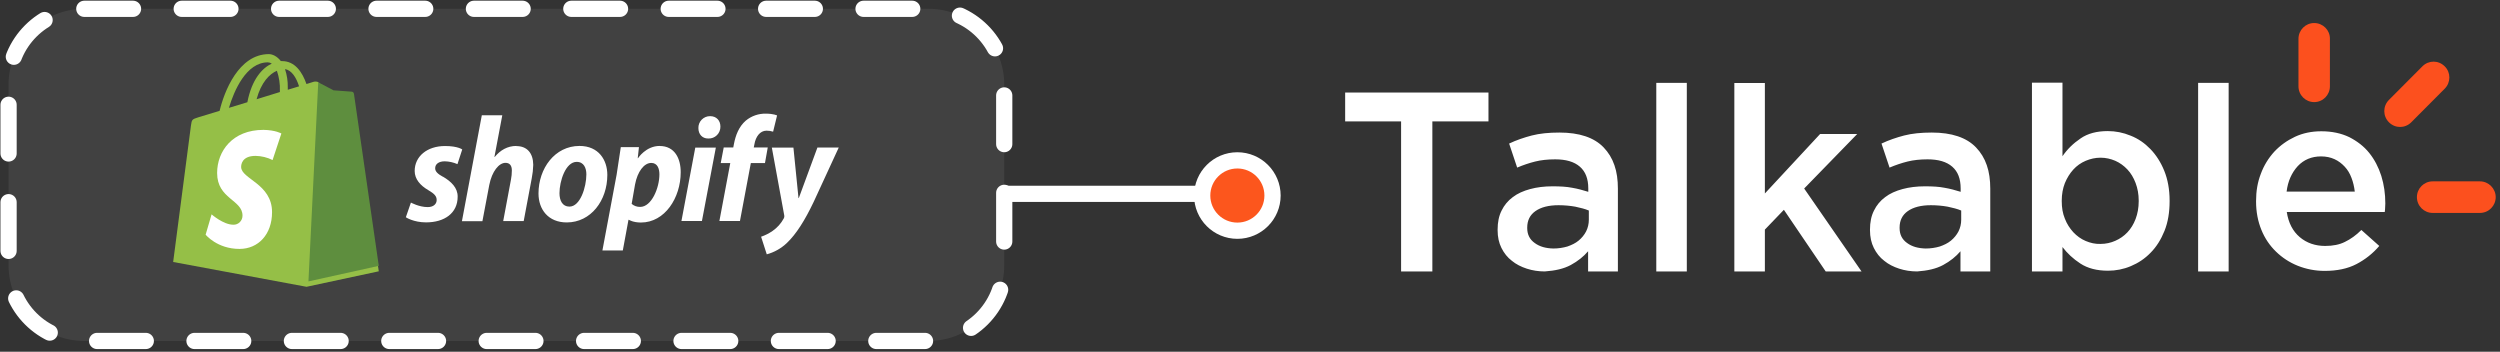 <?xml version="1.0" encoding="UTF-8"?>
<svg xmlns="http://www.w3.org/2000/svg" xmlns:xlink="http://www.w3.org/1999/xlink" width="462px" height="65px" viewBox="0 0 462 65" version="1.1">
  <rect x="0" y="0" width="462" height="65" fill="#333333" stroke="none"/>
  <title>B8DC0192-C7E9-46E8-AD90-39B283DCD6E2</title>
  <g id="landing-pages" stroke="none" stroke-width="1" fill="none" fill-rule="evenodd">
    <g id="Shopify-Integration-Landing" transform="translate(-532, -395)">
      <g id="integration" transform="translate(533.582, 395.318)">
        <path d="M14,1.31 L170,1.31 C177.732,1.31 184,7.578 184,15.31 L184,48.69 C184,56.422 177.732,62.69 170,62.69 L14,62.69 C6.268,62.69 2.60423019e-15,56.422 0,48.69 L0,15.31 C-2.72325209e-15,7.578 6.268,1.31 14,1.31 Z" id="Rectangle" stroke="#FFFFFF" stroke-width="3" fill-opacity="0.073" fill="#FFFFFF" stroke-linecap="round" stroke-dasharray="9"></path>
        <g id="shopify-ar21" transform="translate(30.418, 9.682)" fill-rule="nonzero">
          <path d="M33.285,8.389 C33.254,8.198 33.097,8.052 32.904,8.034 C32.752,8.01 29.411,7.78 29.411,7.78 L26.864,5.248 C26.635,4.993 26.126,5.068 25.934,5.122 C25.909,5.122 25.425,5.273 24.635,5.528 C23.866,3.319 22.505,1.291 20.11,1.291 L19.906,1.291 C19.218,0.408 18.378,0 17.666,0 C12.087,0.024 9.426,6.943 8.587,10.478 L4.687,11.667 C3.491,12.046 3.446,12.074 3.287,13.208 L0,38.414 L24.644,43 L38,40.137 C38,40.113 33.311,8.63 33.286,8.391 L33.285,8.389 Z M23.268,5.954 C22.648,6.157 21.93,6.361 21.18,6.589 L21.18,6.133 C21.204,4.993 21.03,3.858 20.671,2.774 C21.92,2.966 22.76,4.359 23.268,5.954 Z M19.167,3.067 C19.574,4.261 19.775,5.52 19.724,6.782 L19.724,7.009 L15.416,8.34 C16.259,5.21 17.813,3.662 19.164,3.081 L19.167,3.067 Z M17.511,1.527 C17.767,1.533 18.014,1.612 18.225,1.754 C16.427,2.587 14.527,4.687 13.712,8.893 L10.304,9.931 C11.265,6.739 13.508,1.52 17.509,1.52 L17.511,1.527 Z" id="Shape" fill="#95BF47"></path>
          <path d="M29.637,6.691 L27.157,5.389 C27.066,5.292 26.942,5.239 26.81,5.238 L25,42 L38,39.13 L33.408,7.324 C33.378,7.13 33.228,6.975 33.038,6.944 C32.888,6.921 29.637,6.691 29.637,6.691 Z" id="Path" fill="#5E8E3E"></path>
          <path d="M19.996,14.672 L18.374,19.576 C17.393,19.088 16.32,18.828 15.231,18.807 C12.685,18.807 12.562,20.442 12.562,20.852 C12.562,23.084 18.275,23.943 18.275,29.205 C18.275,33.343 15.705,36 12.262,36 C8.121,36 6,33.369 6,33.369 L7.101,29.612 C7.101,29.612 9.269,31.527 11.118,31.527 C11.565,31.545 11.999,31.375 12.32,31.056 C12.64,30.737 12.819,30.297 12.815,29.84 C12.815,26.9 8.124,26.773 8.124,21.972 C8.124,17.934 10.967,14 16.681,14 C18.927,14.034 20,14.671 20,14.671 L19.996,14.672 Z" id="Path" fill="#FFFFFF"></path>
          <path d="M49.872,22.677 C48.915,22.157 48.42,21.709 48.42,21.094 C48.42,20.315 49.092,19.811 50.184,19.811 C50.994,19.829 51.794,20.006 52.538,20.332 L53.42,17.619 C53.42,17.619 52.611,16.985 50.239,16.985 C46.931,16.985 44.632,18.902 44.632,21.596 C44.632,23.12 45.698,24.292 47.131,25.128 C48.289,25.808 48.696,26.259 48.696,26.969 C48.696,27.678 48.126,28.271 47.042,28.271 C45.444,28.271 43.937,27.435 43.937,27.435 L43,30.148 C43,30.148 44.397,31.096 46.731,31.096 C50.13,31.096 52.575,29.404 52.575,26.346 C52.594,24.692 51.361,23.539 49.886,22.665 L49.872,22.677 Z M63.436,16.969 C61.763,16.969 60.44,17.769 59.428,19.005 L59.372,18.986 L60.824,11.299 L57.04,11.299 L53.364,30.877 L57.15,30.877 L58.418,24.183 C58.915,21.655 60.207,20.092 61.414,20.092 C62.257,20.092 62.59,20.668 62.59,21.506 C62.59,22.075 62.534,22.64 62.425,23.198 L60.992,30.858 L64.778,30.858 L66.267,22.943 C66.43,22.123 66.524,21.29 66.543,20.457 C66.524,18.3 65.403,16.999 63.437,16.999 L63.436,16.969 Z M75.087,16.969 C70.529,16.969 67.514,21.135 67.514,25.75 C67.514,28.726 69.334,31.106 72.735,31.106 C77.206,31.106 80.234,27.051 80.234,22.324 C80.234,19.573 78.637,16.969 75.093,16.969 L75.087,16.969 Z M73.229,28.181 C71.942,28.181 71.391,27.067 71.391,25.695 C71.391,23.501 72.509,19.913 74.573,19.913 C75.914,19.913 76.361,21.084 76.361,22.219 C76.356,24.575 75.236,28.181 73.231,28.181 L73.229,28.181 Z M89.918,16.969 C87.35,16.969 85.91,19.23 85.91,19.23 L85.854,19.23 L86.077,17.194 L82.724,17.194 L81.953,22.271 L79.325,36.291 L83.094,36.291 L84.143,30.619 L84.216,30.619 C84.216,30.619 84.987,31.122 86.442,31.122 C90.889,31.122 93.793,26.511 93.793,21.851 C93.812,19.284 92.676,16.98 89.915,16.98 L89.918,16.969 Z M86.296,28.236 C85.725,28.248 85.169,28.049 84.731,27.677 L85.357,24.088 C85.805,21.707 87.03,20.108 88.353,20.108 C89.51,20.108 89.859,21.187 89.859,22.211 C89.865,24.705 88.416,28.237 86.301,28.237 L86.296,28.236 Z M99.219,11.466 C98.64,11.462 98.082,11.694 97.675,12.111 C97.268,12.528 97.042,13.093 97.064,13.679 C97.064,14.81 97.781,15.596 98.852,15.596 L98.909,15.596 C99.499,15.62 100.073,15.396 100.494,14.976 C100.915,14.557 101.146,13.98 101.132,13.383 C101.132,12.269 100.396,11.466 99.237,11.466 L99.219,11.466 Z M93.93,30.84 L97.717,30.84 L100.289,17.272 L96.489,17.272 M109.938,17.254 L107.293,17.254 L107.423,16.62 C107.647,15.318 108.416,14.147 109.658,14.147 C110.069,14.147 110.478,14.21 110.872,14.332 L111.603,11.336 C111.603,11.336 110.93,11.002 109.544,11.002 C108.195,10.968 106.878,11.423 105.831,12.284 C104.544,13.397 103.936,14.998 103.63,16.617 L103.508,17.25 L101.744,17.25 L101.191,20.132 L102.955,20.132 L100.943,30.842 L104.743,30.842 L106.755,20.132 L109.367,20.132 L109.88,17.25 L109.938,17.254 Z M119.056,17.272 L115.618,26.606 L115.562,26.606 L114.625,17.272 L110.635,17.272 L112.915,29.729 C112.97,29.942 112.943,30.168 112.841,30.362 C112.346,31.286 111.641,32.076 110.782,32.669 C110.125,33.126 109.407,33.49 108.65,33.747 L109.699,37 C111.086,36.624 112.36,35.907 113.405,34.911 C115.133,33.274 116.73,30.746 118.369,27.305 L123,17.265 L119.055,17.265 L119.056,17.272 Z" id="Shape" fill="#FFFFFF"></path>
        </g>
        <g id="Logo" transform="translate(247, 0)" fill-rule="nonzero">
          <g id="logotype" transform="translate(0.003, 3.938)">
            <path d="M179.076,0 C180.698,0 182.015,1.322 181.981,2.916 L181.981,11.697 C181.981,13.291 180.698,14.613 179.076,14.613 C177.488,14.613 176.171,13.325 176.171,11.697 L176.171,2.916 C176.171,1.322 177.454,0 179.076,0 Z M209.716,29.26 C211.304,29.26 212.622,30.582 212.622,32.176 C212.622,33.769 211.338,35.091 209.716,35.091 L200.966,35.091 C199.378,35.091 198.061,33.803 198.061,32.176 C198.061,30.582 199.345,29.26 200.966,29.26 L209.716,29.26 Z M203.196,8.002 C204.345,9.12 204.345,10.985 203.196,12.137 L197.014,18.343 C195.866,19.495 194.042,19.495 192.893,18.343 C191.745,17.19 191.745,15.359 192.893,14.206 L199.075,8.002 C200.223,6.848 202.048,6.848 203.196,8.002 Z" id="Lines" fill="#FC501E"></path>
            <path d="M10.337,45.906 L10.337,18.173 L0,18.173 L0,12.849 L26.485,12.849 L26.485,18.173 L16.114,18.173 L16.114,45.906 L10.337,45.906 Z M41.687,44.721 C40.369,45.431 38.781,45.771 36.89,45.906 C35.741,45.906 34.627,45.737 33.579,45.397 C32.532,45.059 31.586,44.584 30.809,43.941 C29.998,43.33 29.357,42.516 28.883,41.566 C28.41,40.617 28.174,39.532 28.174,38.278 L28.174,38.176 C28.174,36.82 28.41,35.633 28.917,34.65 C29.39,33.667 30.099,32.819 30.977,32.175 C31.856,31.497 32.937,31.023 34.187,30.683 C35.438,30.344 36.822,30.175 38.309,30.175 C39.727,30.175 40.944,30.243 41.957,30.446 C42.971,30.615 43.95,30.887 44.931,31.192 L44.931,30.581 C44.931,28.784 44.423,27.462 43.376,26.547 C42.329,25.632 40.809,25.19 38.815,25.19 C37.43,25.19 36.18,25.326 35.099,25.598 C34.018,25.869 32.904,26.241 31.788,26.716 L30.302,22.275 C31.653,21.63 33.072,21.155 34.491,20.783 C35.944,20.41 37.633,20.24 39.592,20.24 C43.275,20.24 46.011,21.155 47.767,22.987 C48.646,23.902 49.321,24.987 49.761,26.275 C50.2,27.53 50.402,28.988 50.402,30.615 L50.402,45.906 L44.896,45.906 L44.896,42.177 C44.051,43.16 43.004,44.008 41.687,44.721 L41.687,44.721 Z M35.032,40.651 C35.944,41.329 37.092,41.635 38.478,41.669 C39.39,41.669 40.268,41.532 41.079,41.295 C41.856,41.024 42.566,40.685 43.139,40.21 C43.714,39.735 44.187,39.16 44.525,38.515 C44.862,37.837 45.032,37.125 45.032,36.346 L45.032,34.65 C44.322,34.345 43.478,34.141 42.532,33.938 C41.586,33.769 40.538,33.667 39.423,33.667 C37.599,33.667 36.18,34.04 35.167,34.752 C34.153,35.464 33.646,36.481 33.646,37.803 L33.646,37.905 C33.646,39.092 34.12,40.007 35.032,40.651 L35.032,40.651 Z M57.497,45.906 L63.139,45.906 L63.139,11.052 L57.497,11.052 L57.497,45.906 Z M71.922,45.916 L71.922,11.086 L77.563,11.086 L77.563,31.497 L87.766,20.512 L94.624,20.512 L84.826,30.581 L95.432,45.916 L88.811,45.916 L81.077,34.515 L77.563,38.176 L77.563,45.916 L71.922,45.916 Z M110.501,44.721 C109.184,45.431 107.596,45.771 105.704,45.906 C104.556,45.906 103.44,45.737 102.393,45.397 C101.346,45.059 100.4,44.584 99.623,43.941 C98.812,43.33 98.171,42.516 97.698,41.566 C97.225,40.617 96.988,39.532 96.988,38.278 L96.988,38.176 C96.988,36.82 97.225,35.633 97.732,34.65 C98.205,33.667 98.914,32.819 99.792,32.175 C100.67,31.497 101.751,31.023 103.002,30.683 C104.251,30.344 105.637,30.175 107.123,30.175 C108.542,30.175 109.758,30.243 110.772,30.446 C111.785,30.615 112.765,30.887 113.744,31.192 L113.744,30.581 C113.744,28.784 113.238,27.462 112.19,26.547 C111.143,25.632 109.623,25.19 107.63,25.19 C106.244,25.19 104.995,25.326 103.914,25.598 C102.833,25.869 101.717,26.241 100.603,26.716 L99.116,22.275 C100.468,21.63 101.886,21.155 103.305,20.783 C104.758,20.41 106.448,20.24 108.407,20.24 C112.089,20.24 114.825,21.155 116.582,22.987 C117.46,23.902 118.136,24.987 118.575,26.275 C119.014,27.53 119.217,28.988 119.217,30.615 L119.217,45.906 L113.71,45.906 L113.71,42.177 C112.866,43.16 111.819,44.008 110.501,44.721 L110.501,44.721 Z M103.846,40.651 C104.758,41.329 105.907,41.635 107.292,41.669 C108.204,41.669 109.083,41.532 109.893,41.295 C110.67,41.024 111.379,40.685 111.954,40.21 C112.528,39.735 113.001,39.16 113.339,38.515 C113.677,37.837 113.846,37.125 113.846,36.346 L113.846,34.65 C113.136,34.345 112.291,34.141 111.345,33.938 C110.4,33.769 109.353,33.667 108.238,33.667 C106.414,33.667 104.995,34.04 103.981,34.752 C102.968,35.464 102.461,36.481 102.461,37.803 L102.461,37.905 C102.461,39.092 102.934,40.007 103.846,40.651 L103.846,40.651 Z M145.196,44.924 C143.844,45.5 142.425,45.771 140.973,45.771 C138.912,45.771 137.222,45.329 135.872,44.449 C134.52,43.567 133.439,42.55 132.561,41.397 L132.561,45.906 L126.919,45.906 L126.919,11.018 L132.561,11.018 L132.561,24.614 C133.439,23.326 134.554,22.241 135.905,21.326 C137.222,20.41 138.912,19.969 140.939,19.969 C142.357,19.969 143.777,20.24 145.161,20.817 C146.547,21.359 147.763,22.207 148.81,23.292 C149.858,24.377 150.736,25.733 151.378,27.327 C152.019,28.92 152.358,30.752 152.358,32.819 L152.358,32.921 C152.358,34.989 152.053,36.82 151.412,38.414 C150.77,40.007 149.925,41.363 148.844,42.449 C147.797,43.533 146.58,44.347 145.196,44.924 L145.196,44.924 Z M136.851,40.278 C137.73,40.651 138.642,40.855 139.587,40.821 C140.567,40.821 141.479,40.617 142.324,40.244 C143.168,39.872 143.912,39.363 144.554,38.685 C145.196,38.006 145.702,37.192 146.074,36.21 C146.445,35.227 146.648,34.141 146.648,32.921 L146.648,32.819 C146.648,31.633 146.445,30.547 146.074,29.564 C145.702,28.581 145.196,27.733 144.554,27.055 C143.912,26.377 143.168,25.835 142.324,25.461 C141.445,25.089 140.567,24.886 139.587,24.886 C138.642,24.886 137.73,25.089 136.851,25.461 C135.973,25.835 135.196,26.377 134.554,27.089 C133.912,27.801 133.405,28.615 132.999,29.598 C132.628,30.547 132.426,31.633 132.426,32.819 L132.426,32.921 C132.426,34.107 132.594,35.159 132.999,36.142 C133.372,37.125 133.912,37.938 134.554,38.651 C135.23,39.363 135.973,39.906 136.851,40.278 L136.851,40.278 Z M157.628,45.915 L163.269,45.915 L163.269,11.052 L157.628,11.052 L157.628,45.915 Z M186.883,44.55 C185.261,45.397 183.302,45.805 181.005,45.805 C179.248,45.805 177.559,45.465 176.038,44.856 C174.518,44.246 173.167,43.364 172.019,42.245 C170.869,41.126 169.957,39.803 169.315,38.21 C168.674,36.65 168.336,34.887 168.336,32.989 L168.336,32.887 C168.336,31.09 168.607,29.429 169.214,27.869 C169.789,26.309 170.633,24.953 171.714,23.766 C172.795,22.614 174.079,21.698 175.532,21.02 C176.984,20.342 178.606,20.003 180.396,20.003 C182.356,20.003 184.079,20.376 185.565,21.088 C187.018,21.834 188.268,22.783 189.247,24.004 C190.228,25.224 190.97,26.649 191.477,28.242 C191.984,29.87 192.221,31.564 192.221,33.328 C192.221,33.599 192.187,33.836 192.187,34.107 C192.187,34.379 192.153,34.65 192.119,34.921 L174.012,34.921 C174.315,36.921 175.126,38.481 176.41,39.566 C177.694,40.651 179.282,41.194 181.106,41.194 C182.525,41.194 183.741,40.957 184.754,40.448 C185.801,39.94 186.816,39.227 187.795,38.244 L191.106,41.194 C189.923,42.584 188.505,43.703 186.883,44.55 L186.883,44.55 Z M173.978,31.158 L186.578,31.158 C186.477,30.276 186.275,29.395 185.971,28.615 C185.666,27.801 185.261,27.123 184.72,26.547 C184.18,25.97 183.572,25.495 182.829,25.157 C182.085,24.818 181.275,24.648 180.329,24.648 C178.606,24.648 177.153,25.258 176.038,26.445 C174.924,27.666 174.214,29.226 173.978,31.158 L173.978,31.158 Z" id="Talkable" fill="#FFFFFF"></path>
          </g>
        </g>
        <line x1="184.496" y1="35.5" x2="227.5" y2="35.5" id="Line-2" stroke="#FFFFFF" stroke-width="3" stroke-linecap="round"></line>
        <circle id="Oval-Copy" fill="#FFFFFF" cx="227.082" cy="35.818" r="8"></circle>
        <circle id="Oval" fill="#FC561D" cx="227.082" cy="35.818" r="5"></circle>
      </g>
    </g>
  </g>
</svg>
